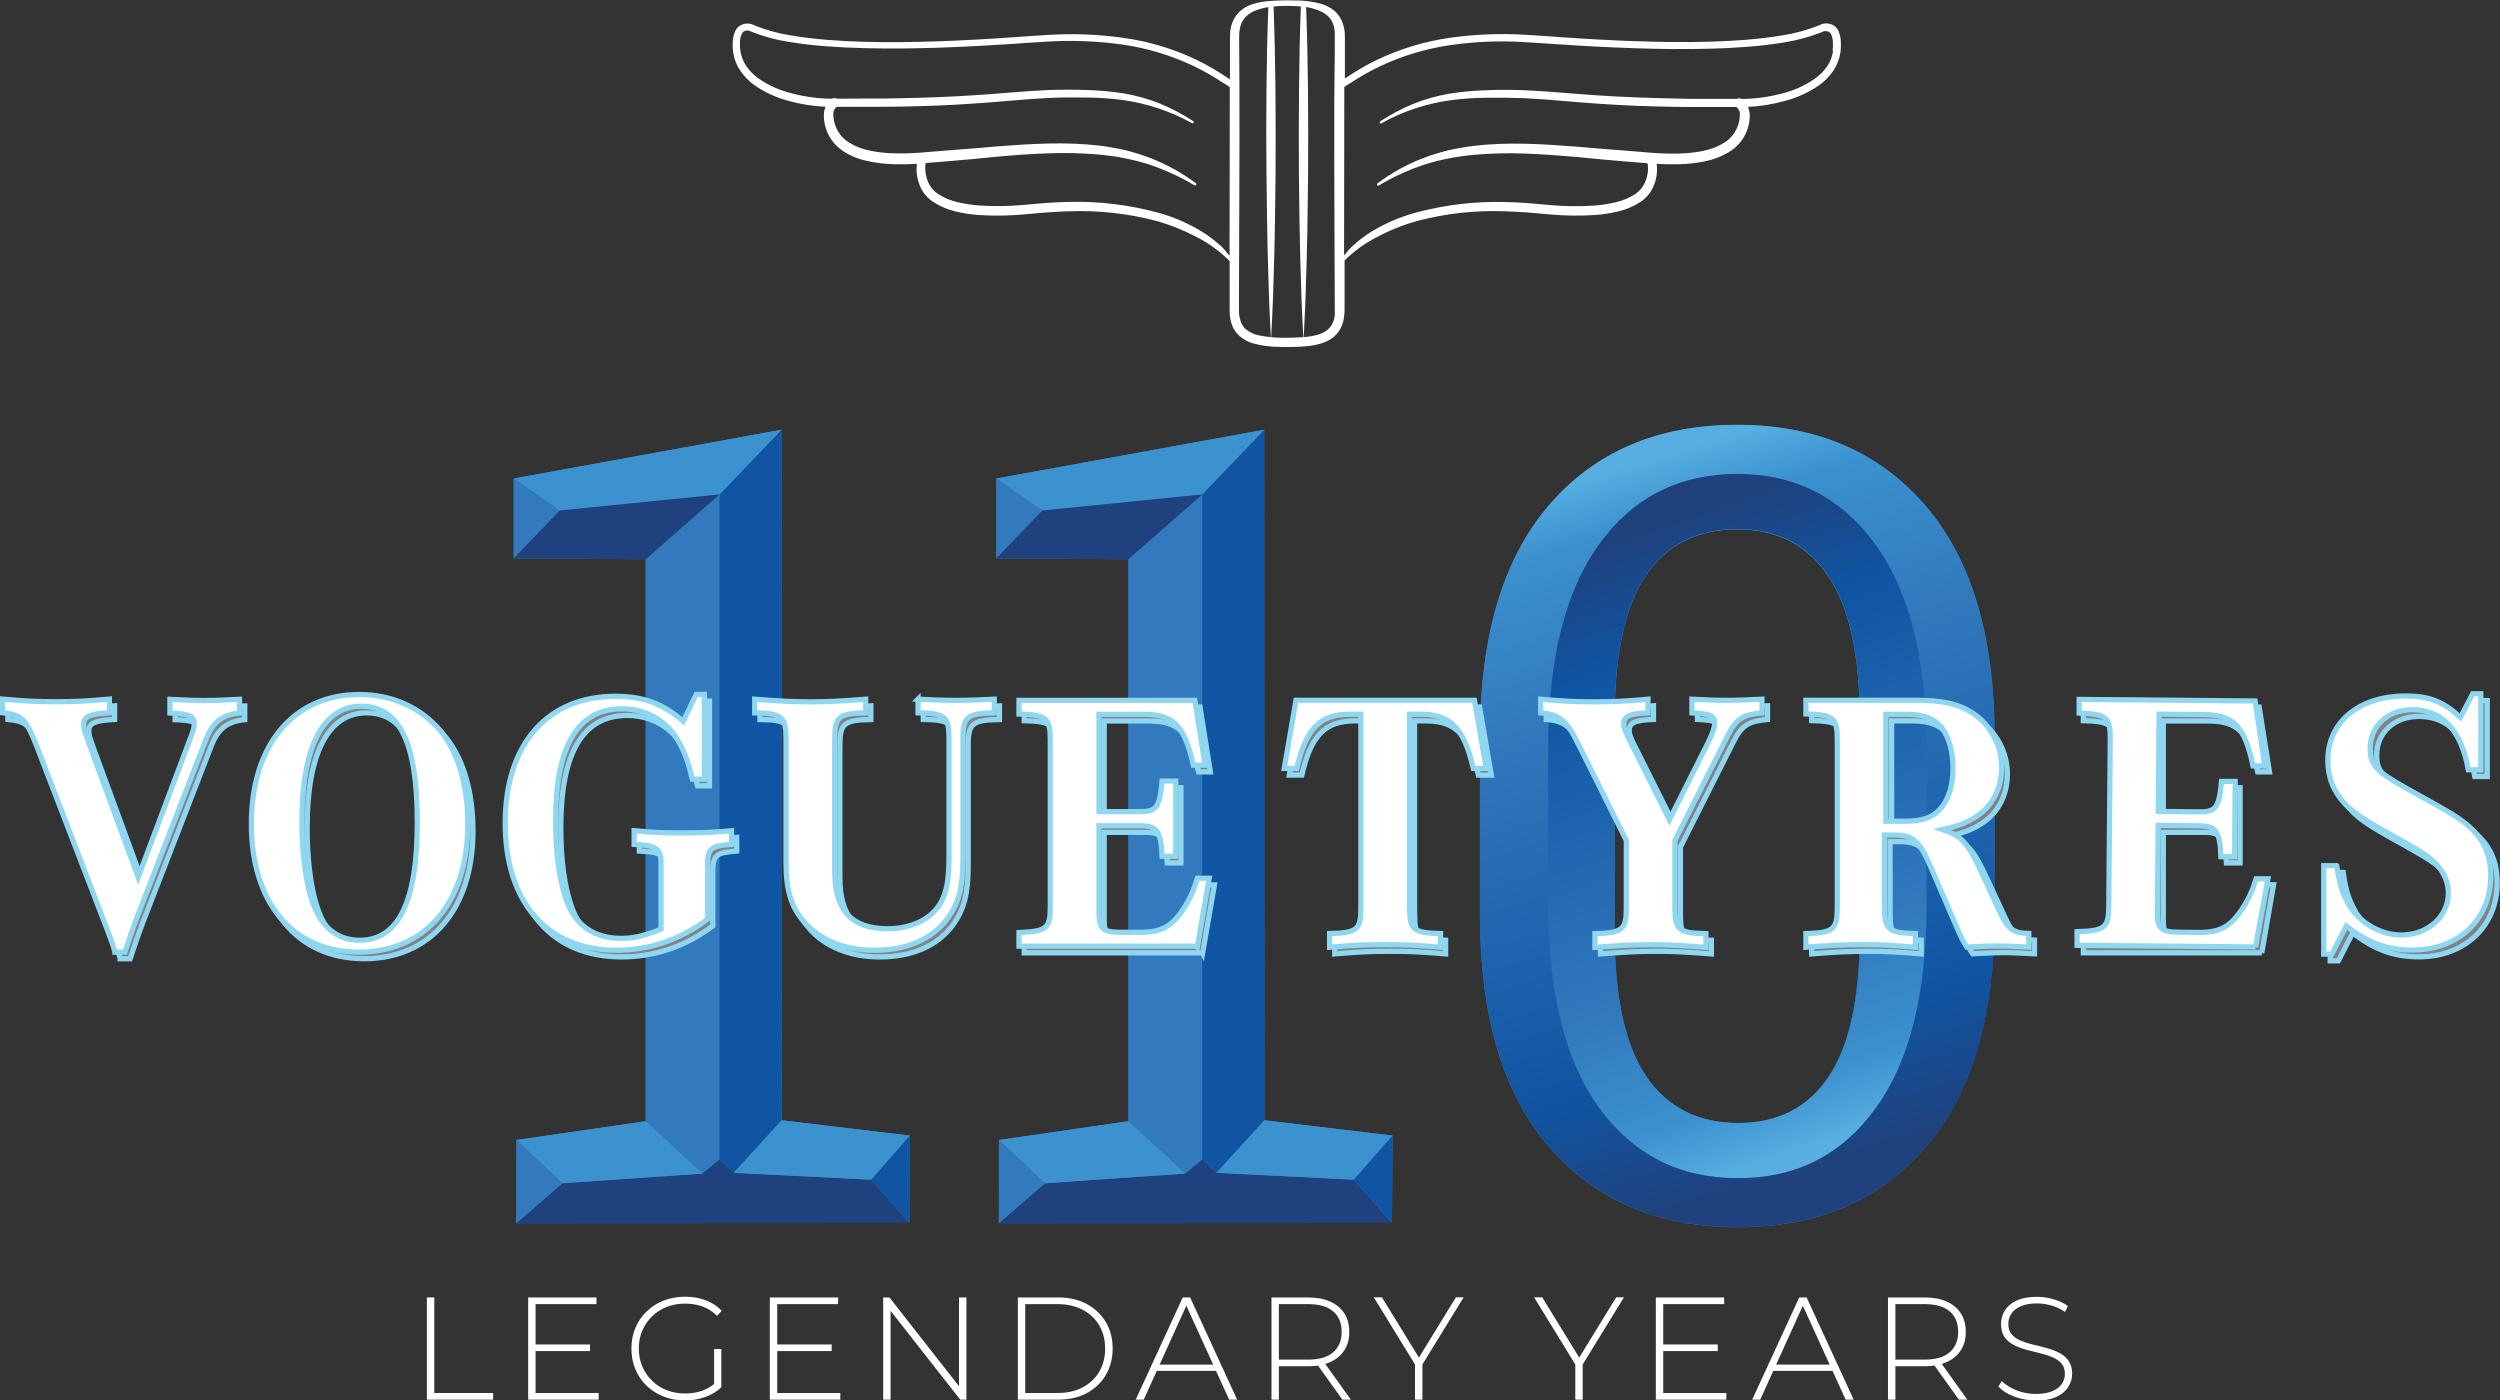 <?xml version="1.0" encoding="UTF-8"?><svg id="Layer_1" xmlns="http://www.w3.org/2000/svg" xmlns:xlink="http://www.w3.org/1999/xlink" viewBox="0 0 239.7 134.27"><rect x="0" y="0" width="239.7" height="134.27" fill="#333333" stroke="none"/><defs><style>.cls-1{fill:#3b92cf;}.cls-1,.cls-2,.cls-3,.cls-4,.cls-5,.cls-6,.cls-7{stroke-width:0px;}.cls-2{fill:#1f427e;}.cls-3{fill:#3279be;}.cls-4{fill:url(#linear-gradient);}.cls-8,.cls-9{stroke:#8fd7f0;stroke-miterlimit:10;stroke-width:.5px;}.cls-8,.cls-7{fill:#fff;}.cls-5{fill:url(#linear-gradient-2);}.cls-9{fill:#808285;}.cls-6{fill:#0f55a3;}</style><linearGradient id="linear-gradient" x1="156.12" y1="44.64" x2="176.17" y2="111" gradientUnits="userSpaceOnUse"><stop offset="0" stop-color="#57aee1"/><stop offset=".08" stop-color="#3b92cf"/><stop offset=".3" stop-color="#3279be"/><stop offset=".81" stop-color="#0f55a3"/><stop offset="1" stop-color="#1f427e"/></linearGradient><linearGradient id="linear-gradient-2" x1="177" y1="108.7" x2="156.72" y2="51.38" gradientUnits="userSpaceOnUse"><stop offset="0" stop-color="#57aee1"/><stop offset=".1" stop-color="#3b92cf"/><stop offset=".3" stop-color="#3279be"/><stop offset=".81" stop-color="#0f55a3"/><stop offset="1" stop-color="#1f427e"/></linearGradient></defs><g id="_110"><path class="cls-3" d="M184.57,48.44c-4.45-5.14-10.46-7.7-18.03-7.7s-13.61,2.57-18.03,7.7c-4.42,5.14-6.62,12.56-6.62,22.29v17c0,9.72,2.22,17.14,6.65,22.26,4.43,5.12,10.47,7.68,18.1,7.68s13.56-2.55,17.97-7.65c4.42-5.1,6.62-12.53,6.62-22.29v-17c0-9.72-2.23-17.15-6.68-22.29ZM166.68,107.68c-3.87,0-6.81-1.49-8.83-4.47-2.02-2.98-3.03-7.58-3.03-13.81v-20.49c0-6.2,1-10.78,3-13.74.49-.73,1.05-1.37,1.65-1.92,1.85-1.66,4.2-2.5,7.08-2.5,3.8,0,6.71,1.49,8.73,4.47,2.02,2.98,3.03,7.55,3.03,13.71v20.49c0,6.23-.99,10.84-2.98,13.81-.49.74-1.04,1.38-1.64,1.93-1.83,1.67-4.17,2.51-7.02,2.51Z"/><path class="cls-4" d="M166.65,117.66c-7.63,0-13.67-2.56-18.1-7.68s-6.65-12.54-6.65-22.26v-17c0-9.72,2.21-17.15,6.62-22.29,4.42-5.14,10.42-7.7,18.03-7.7s13.57,2.57,18.03,7.7c4.45,5.14,6.68,12.56,6.68,22.29v17c0,9.76-2.21,17.19-6.62,22.29s-10.41,7.65-17.97,7.65ZM166.65,107.7c3.8,0,6.69-1.49,8.68-4.47s2.98-7.58,2.98-13.81v-20.49c0-6.16-1.01-10.73-3.03-13.71s-4.93-4.47-8.73-4.47-6.75,1.48-8.76,4.44-3,7.54-3,13.74v20.49c0,6.23,1.01,10.84,3.03,13.81s4.96,4.47,8.83,4.47Z"/><path class="cls-5" d="M179.81,52.2c-3.27-4.51-7.69-6.76-13.25-6.76s-10,2.25-13.25,6.76-4.87,11.03-4.87,19.56v14.92c0,8.53,1.63,15.05,4.89,19.54s7.7,6.74,13.31,6.74,9.97-2.24,13.21-6.72c3.25-4.48,4.87-11,4.87-19.56v-14.92c0-8.53-1.64-15.06-4.91-19.56ZM178.33,89.39c0,6.23-.99,10.84-2.98,13.81-1.99,2.98-4.88,4.47-8.68,4.47s-6.81-1.49-8.83-4.47c-2.02-2.98-3.03-7.58-3.03-13.81v-20.49c0-6.2,1-10.78,3-13.74s4.92-4.44,8.76-4.44,6.71,1.49,8.73,4.47c2.02,2.98,3.03,7.55,3.03,13.71v20.49Z"/><polygon class="cls-3" points="121.21 41.2 95.52 45.88 95.52 53.54 108.19 53.62 108.19 107.5 95.78 109.3 95.78 109.3 95.77 117.28 133.46 117.26 133.52 108.88 121.23 107.41 121.21 41.2"/><polygon class="cls-3" points="108.19 107.5 108.19 53.62 115.27 47.41 115.27 111.17 113.64 112.52 108.19 107.5"/><polygon class="cls-6" points="115.27 111.17 115.27 47.41 121.21 41.2 121.23 107.41 116.63 112.45 115.27 111.17"/><polygon class="cls-2" points="115.27 111.17 116.63 112.45 129.81 113.11 133.46 117.26 95.77 117.28 100.19 113.45 113.64 112.52 115.27 111.17"/><polygon class="cls-1" points="115.27 47.41 99.94 48.95 95.52 45.88 121.21 41.2 115.27 47.41"/><polygon class="cls-1" points="113.64 112.52 100.19 113.45 95.78 109.3 108.19 107.5 113.64 112.52"/><polygon class="cls-1" points="129.81 113.11 116.63 112.45 121.23 107.41 133.52 108.88 129.81 113.11"/><polygon class="cls-3" points="95.78 109.3 100.19 113.45 95.77 117.28 95.78 109.3"/><polygon class="cls-3" points="99.94 48.95 95.52 53.54 95.52 45.88 99.94 48.95"/><polygon class="cls-6" points="129.81 113.11 133.52 108.88 133.46 117.26 129.81 113.11"/><polygon class="cls-2" points="115.27 47.41 108.19 53.62 95.52 53.54 99.94 48.95 115.27 47.41"/><polygon class="cls-3" points="74.95 107.41 74.93 41.2 49.25 45.88 49.25 53.54 61.91 53.62 61.91 107.5 61.91 107.5 49.51 109.3 49.51 109.3 49.49 117.28 87.19 117.26 87.24 108.88 74.95 107.41 74.95 107.41"/><polygon class="cls-3" points="61.91 107.5 61.91 53.62 68.99 47.41 68.99 111.17 67.36 112.52 61.91 107.5"/><polygon class="cls-6" points="68.99 111.17 68.99 47.41 74.93 41.2 74.95 107.41 70.35 112.45 68.99 111.17"/><polygon class="cls-2" points="68.99 111.17 70.35 112.45 83.54 113.11 87.19 117.26 49.49 117.28 53.92 113.45 67.36 112.52 68.99 111.17"/><polygon class="cls-1" points="68.99 47.41 53.67 48.95 49.25 45.88 74.93 41.2 68.99 47.41"/><polygon class="cls-1" points="67.36 112.52 53.92 113.45 49.51 109.3 61.91 107.5 67.36 112.52"/><polygon class="cls-1" points="83.54 113.11 70.35 112.45 74.95 107.41 87.24 108.88 83.54 113.11"/><polygon class="cls-3" points="49.51 109.3 53.92 113.45 49.49 117.28 49.51 109.3"/><polygon class="cls-3" points="53.67 48.95 49.25 53.54 49.25 45.88 53.67 48.95"/><polygon class="cls-6" points="83.54 113.11 87.24 108.88 87.19 117.26 83.54 113.11"/><polygon class="cls-2" points="68.99 47.41 61.91 53.62 49.25 53.54 53.67 48.95 68.99 47.41"/></g><g id="LEGENDARY_YEARS"><path class="cls-7" d="M40.93,134.2v-9.8h.71v9.16h5.64v.64h-6.36Z"/><path class="cls-7" d="M51.35,133.56h6.05v.64h-6.76v-9.8h6.55v.64h-5.84v8.51ZM51.26,128.91h5.31v.63h-5.31v-.63Z"/><path class="cls-7" d="M65.66,134.27c-.74,0-1.42-.12-2.04-.37-.63-.25-1.17-.6-1.63-1.04-.46-.45-.82-.97-1.07-1.58-.25-.6-.38-1.26-.38-1.98s.13-1.38.38-1.98c.25-.6.61-1.13,1.08-1.58.47-.45,1.01-.8,1.63-1.04s1.3-.37,2.05-.37,1.37.11,1.97.34c.61.22,1.12.56,1.55,1.01l-.45.48c-.43-.42-.9-.72-1.41-.9-.51-.18-1.06-.27-1.66-.27-.63,0-1.22.11-1.76.32-.54.21-1.01.52-1.41.91-.4.39-.71.85-.93,1.37-.22.52-.33,1.09-.33,1.71s.11,1.19.33,1.71c.22.52.53.98.93,1.37.4.39.87.7,1.41.91.54.21,1.13.32,1.76.32.58,0,1.13-.09,1.65-.27.52-.18.99-.47,1.42-.88l.41.55c-.44.42-.96.74-1.58.95s-1.25.32-1.92.32ZM68.47,132.94v-3.6h.69v3.67l-.69-.07Z"/><path class="cls-7" d="M74.52,133.56h6.05v.64h-6.76v-9.8h6.55v.64h-5.84v8.51ZM74.43,128.91h5.31v.63h-5.31v-.63Z"/><path class="cls-7" d="M84.68,134.2v-9.8h.6l6.99,8.92h-.32v-8.92h.71v9.8h-.59l-7-8.92h.32v8.92h-.71Z"/><path class="cls-7" d="M97.59,134.2v-9.8h3.88c1.04,0,1.95.21,2.73.63.78.42,1.39,1,1.83,1.74s.65,1.58.65,2.53-.22,1.8-.65,2.53-1.04,1.32-1.83,1.74c-.78.42-1.69.63-2.73.63h-3.88ZM98.3,133.56h3.11c.92,0,1.73-.18,2.41-.55.68-.36,1.21-.87,1.58-1.5.37-.64.56-1.37.56-2.21s-.19-1.57-.56-2.21c-.37-.64-.9-1.14-1.58-1.5-.68-.36-1.48-.55-2.41-.55h-3.11v8.51Z"/><path class="cls-7" d="M108.89,134.2l4.51-9.8h.71l4.51,9.8h-.77l-4.26-9.35h.31l-4.24,9.35h-.77ZM110.54,131.44l.24-.6h5.87l.24.6h-6.34Z"/><path class="cls-7" d="M121.91,134.2v-9.8h3.51c.82,0,1.53.13,2.11.39.59.26,1.04.64,1.36,1.13.32.49.48,1.08.48,1.79s-.16,1.27-.48,1.76c-.32.49-.77.87-1.36,1.13-.59.27-1.29.4-2.11.4h-3.12l.32-.34v3.54h-.71ZM122.62,130.7l-.32-.34h3.12c1.05,0,1.86-.23,2.4-.7s.82-1.12.82-1.96-.27-1.5-.82-1.97-1.35-.69-2.4-.69h-3.12l.32-.35v6.01ZM128.71,134.2l-2.55-3.56h.81l2.55,3.56h-.81Z"/><path class="cls-7" d="M135.67,134.2v-3.56l.17.46-4.12-6.71h.78l3.74,6.09h-.39l3.74-6.09h.74l-4.12,6.71.17-.46v3.56h-.71Z"/><path class="cls-7" d="M151.04,134.2v-3.56l.17.46-4.12-6.71h.78l3.74,6.09h-.39l3.74-6.09h.74l-4.12,6.71.17-.46v3.56h-.71Z"/><path class="cls-7" d="M159.47,133.56h6.05v.64h-6.76v-9.8h6.55v.64h-5.84v8.51ZM159.39,128.91h5.31v.63h-5.31v-.63Z"/><path class="cls-7" d="M168,134.2l4.51-9.8h.71l4.51,9.8h-.77l-4.26-9.35h.31l-4.24,9.35h-.77ZM169.65,131.44l.24-.6h5.87l.24.6h-6.34Z"/><path class="cls-7" d="M181.02,134.2v-9.8h3.51c.82,0,1.53.13,2.11.39.59.26,1.04.64,1.36,1.13.32.49.48,1.08.48,1.79s-.16,1.27-.48,1.76c-.32.49-.77.87-1.36,1.13-.59.27-1.29.4-2.11.4h-3.12l.32-.34v3.54h-.71ZM181.73,130.7l-.32-.34h3.12c1.05,0,1.86-.23,2.4-.7s.82-1.12.82-1.96-.27-1.5-.82-1.97-1.35-.69-2.4-.69h-3.12l.32-.35v6.01ZM187.82,134.2l-2.55-3.56h.81l2.55,3.56h-.81Z"/><path class="cls-7" d="M195.18,134.27c-.73,0-1.42-.12-2.07-.37s-1.15-.57-1.5-.96l.32-.53c.34.35.8.64,1.38.88s1.2.36,1.85.36,1.19-.09,1.6-.26c.42-.17.72-.4.92-.69s.3-.61.3-.97c0-.42-.11-.76-.34-1.01-.22-.25-.52-.45-.88-.6s-.76-.28-1.19-.38c-.43-.1-.86-.21-1.3-.33-.44-.12-.84-.27-1.2-.46-.36-.19-.66-.44-.88-.76-.22-.32-.33-.74-.33-1.25,0-.47.12-.9.36-1.29.24-.39.62-.71,1.13-.95.51-.24,1.17-.36,1.97-.36.54,0,1.08.08,1.6.24.53.16.98.37,1.35.64l-.27.57c-.41-.28-.85-.49-1.32-.62-.47-.13-.93-.2-1.37-.2-.63,0-1.14.09-1.55.27-.41.18-.71.41-.91.71-.2.29-.29.62-.29.99,0,.42.11.76.33,1.01.22.25.51.45.88.6.36.15.76.28,1.2.38.44.1.87.21,1.3.33.43.12.83.27,1.19.46.36.19.66.44.88.76.22.32.34.73.34,1.23,0,.46-.13.88-.38,1.28-.25.4-.64.71-1.15.95-.52.24-1.18.36-2,.36Z"/></g><g id="VOGUE_TYRES"><g id="TYRES"><path class="cls-9" d="M135.64,87.68c0,2.12.35,2.4,2.97,2.47v1.31c-2.12-.18-3.32-.25-5.3-.25s-3.18.07-5.34.25v-1.31c2.65-.07,3-.35,3-2.47v-18.56h-1.06c-2.86,0-4.21,1.38-5.09,5.2h-1.2l1.13-6.54h17.11l1.13,6.54h-1.24c-.88-3.85-2.19-5.2-5.02-5.2h-1.1v18.56Z"/><path class="cls-9" d="M151.82,71.91c-1.06-2.19-1.8-2.79-3.57-2.93v-1.31c2.02.18,3.18.25,5.13.25s3.15-.07,5.16-.25v1.31c-1.8.07-2.33.32-2.33,1.06,0,.32.14.74.49,1.41l3.89,7.78,3.78-7.53c.35-.74.57-1.38.57-1.73,0-.71-.46-.92-2.19-.99v-1.31c1.52.07,2.37.11,3.36.11s1.84-.04,3.36-.11v1.31c-1.87.18-2.47.57-3.29,2.19l-5.06,10.04v6.47c0,2.12.35,2.4,2.97,2.47v1.31c-2.33-.18-3.57-.25-5.3-.25s-3.01.07-5.34.25v-1.31c2.65-.07,3.01-.39,3.01-2.47v-6.47l-4.63-9.3Z"/><path class="cls-9" d="M181.23,87.68c0,2.09.39,2.4,2.97,2.47v1.31c-2.12-.18-3.25-.25-5.09-.25s-3.08.07-5.41.25v-1.31c2.62-.07,3.01-.39,3.01-2.47v-16.12c0-2.09-.39-2.4-3.01-2.47v-1.31h10.39c2.72,0,4.17.32,5.55,1.2,1.73,1.1,2.83,3.11,2.83,5.23s-.99,3.89-2.62,4.84c-.85.53-1.56.78-3.04,1.13,1.7.57,2.3,1.17,3.39,3.39l1.94,4.17c.88,1.98,1.38,2.37,2.93,2.4v1.31c-1.31-.07-2.05-.11-2.97-.11s-1.63.04-2.97.11c-.42-.67-.57-.99-1.06-2.12l-2.47-5.73c-1.06-2.4-1.66-2.9-3.5-2.9h-.88v6.96ZM183.17,79.37c1.63,0,2.61-.32,3.36-1.13.85-.88,1.27-2.26,1.27-3.96,0-1.59-.35-2.9-1.06-3.85-.67-.88-1.7-1.31-3.32-1.31h-2.05v10.25h1.8Z"/><path class="cls-9" d="M216.86,91.36h-17.11v-1.31c2.65-.11,3.01-.39,3.01-2.47v-16.01c0-2.09-.39-2.4-3.01-2.47v-1.31h16.86l.99,6.22h-1.13c-.85-3.82-1.91-4.88-4.77-4.88h-4.28v9.33h3.96c1.56,0,1.87-.42,2.09-2.93h1.31v7.21h-1.31c-.11-2.4-.5-2.93-2.09-2.93h-3.96v8.38c0,1.49.39,1.84,2.05,1.84h1.84c2.09,0,3.08-.53,4.17-2.19.64-.95,1.03-1.8,1.38-3.01h1.13l-1.13,6.54Z"/><path class="cls-9" d="M224.67,83.65c.25,1.84.6,2.79,1.27,3.92,1.06,1.63,3.01,2.72,4.91,2.72,2.54,0,4.52-1.77,4.52-4.03,0-1.24-.64-2.44-1.8-3.36-.78-.56-1.13-.78-3.32-2.01-2.79-1.52-3.96-2.3-4.74-3.11-1.13-1.17-1.7-2.58-1.7-4.21,0-3.71,3.01-6.19,7.49-6.19,2.23,0,3.57.53,5.23,2.05l1.17-2.26h.78v7.28h-1.2c-.67-3.78-2.51-5.76-5.34-5.76-2.37,0-4.06,1.56-4.06,3.71,0,1.59.6,2.23,3.46,3.82,1.94,1.06,3.75,2.09,4.59,2.62,2.51,1.59,3.5,3.25,3.5,5.83,0,4.14-3.11,7.07-7.49,7.07-2.4,0-4.21-.64-6.36-2.3l-1.38,2.69h-.78v-8.48h1.24Z"/><path class="cls-8" d="M135.15,87.04c0,2.12.35,2.4,2.97,2.47v1.31c-2.12-.18-3.32-.25-5.3-.25s-3.18.07-5.34.25v-1.31c2.65-.07,3-.35,3-2.47v-18.56h-1.06c-2.86,0-4.21,1.38-5.09,5.2h-1.2l1.13-6.54h17.11l1.13,6.54h-1.24c-.88-3.85-2.19-5.2-5.02-5.2h-1.1v18.56Z"/><path class="cls-8" d="M151.29,71.28c-1.06-2.19-1.8-2.79-3.57-2.93v-1.31c2.02.18,3.18.25,5.13.25s3.15-.07,5.16-.25v1.31c-1.8.07-2.33.32-2.33,1.06,0,.32.14.74.49,1.41l3.89,7.78,3.78-7.53c.35-.74.57-1.38.57-1.73,0-.71-.46-.92-2.19-.99v-1.31c1.52.07,2.37.11,3.36.11s1.84-.04,3.36-.11v1.31c-1.87.18-2.47.57-3.29,2.19l-5.06,10.04v6.47c0,2.12.35,2.4,2.97,2.47v1.31c-2.33-.18-3.57-.25-5.3-.25s-3.01.07-5.34.25v-1.31c2.65-.07,3.01-.39,3.01-2.47v-6.47l-4.63-9.3Z"/><path class="cls-8" d="M180.68,87.04c0,2.09.39,2.4,2.97,2.47v1.31c-2.12-.18-3.25-.25-5.09-.25s-3.08.07-5.41.25v-1.31c2.62-.07,3.01-.39,3.01-2.47v-16.12c0-2.09-.39-2.4-3.01-2.47v-1.31h10.39c2.72,0,4.17.32,5.55,1.2,1.73,1.1,2.83,3.11,2.83,5.23s-.99,3.89-2.62,4.84c-.85.53-1.56.78-3.04,1.13,1.7.57,2.3,1.17,3.39,3.39l1.94,4.17c.88,1.98,1.38,2.37,2.93,2.4v1.31c-1.31-.07-2.05-.11-2.97-.11s-1.63.04-2.97.11c-.42-.67-.57-.99-1.06-2.12l-2.47-5.73c-1.06-2.4-1.66-2.9-3.5-2.9h-.88v6.96ZM182.62,78.74c1.63,0,2.62-.32,3.36-1.13.85-.88,1.27-2.26,1.27-3.96,0-1.59-.35-2.9-1.06-3.85-.67-.88-1.7-1.31-3.32-1.31h-2.05v10.25h1.8Z"/><path class="cls-8" d="M216.26,90.79l-17.11-.15v-1.31c2.66-.08,3.02-.36,3.04-2.45l.14-16.01c.02-2.09-.37-2.41-2.98-2.5v-1.31s16.87.15,16.87.15l.93,6.23h-1.13c-.81-3.84-1.87-4.9-4.73-4.93l-4.28-.04-.08,9.33,3.96.04c1.56.01,1.88-.41,2.11-2.92h1.31s-.06,7.22-.06,7.22h-1.31c-.08-2.42-.47-2.95-2.06-2.96l-3.96-.04-.07,8.38c-.01,1.49.37,1.84,2.03,1.86l1.84.02c2.09.02,3.08-.5,4.19-2.15.64-.95,1.04-1.79,1.41-2.99h1.13s-1.19,6.54-1.19,6.54Z"/><path class="cls-8" d="M224.05,83.01c.25,1.84.6,2.79,1.27,3.92,1.06,1.63,3.01,2.72,4.91,2.72,2.55,0,4.52-1.77,4.52-4.03,0-1.24-.64-2.44-1.8-3.36-.78-.57-1.13-.78-3.32-2.02-2.79-1.52-3.96-2.3-4.74-3.11-1.13-1.17-1.7-2.58-1.7-4.21,0-3.71,3-6.19,7.49-6.19,2.23,0,3.57.53,5.23,2.05l1.17-2.26h.78v7.28h-1.2c-.67-3.78-2.51-5.76-5.34-5.76-2.37,0-4.07,1.56-4.07,3.71,0,1.59.6,2.23,3.46,3.82,1.94,1.06,3.75,2.09,4.6,2.62,2.51,1.59,3.5,3.25,3.5,5.83,0,4.14-3.11,7.07-7.49,7.07-2.4,0-4.21-.64-6.36-2.3l-1.38,2.69h-.78v-8.48h1.24Z"/></g><g id="VOGUE"><path class="cls-9" d="M11.53,91.92c-.28-.95-.74-2.16-1.8-4.88l-5.8-15.09c-.95-2.37-1.38-2.79-3.18-2.97v-1.31c2.05.18,3.22.25,5.12.25s3.07-.07,5.12-.25v1.31c-1.91.11-2.47.35-2.47,1.1,0,.39.04.53.46,1.7l4.77,12.97,4.88-13c.46-1.17.49-1.34.49-1.73,0-.71-.49-.95-2.33-1.02v-1.31c1.41.07,2.23.11,3.32.11s1.91-.04,3.36-.11v1.31c-1.7.18-2.58.88-3.22,2.54l-6.11,15.76c-.57,1.45-.92,2.37-1.66,4.63h-.95Z"/><path class="cls-9" d="M42.84,70.82c1.63,2.09,2.51,5.16,2.51,8.87,0,7.46-4.06,12.23-10.43,12.23s-10.32-4.74-10.32-12.3,4.03-12.4,10.35-12.4c3.22,0,6.01,1.31,7.88,3.6ZM29.45,79.34c0,4.28.67,7.78,1.8,9.44.92,1.34,2.16,2.01,3.75,2.01,3.71,0,5.51-3.71,5.51-11.31s-1.7-11.13-5.37-11.13-5.69,3.89-5.69,10.99Z"/><path class="cls-9" d="M68.01,75.35h-1.13c-.39-1.66-.71-2.51-1.27-3.53-1.1-2.05-3.11-3.22-5.48-3.22-4.24,0-6.36,3.57-6.36,10.74,0,3.07.35,5.73,1.06,7.67.81,2.33,2.65,3.6,5.2,3.6,1.2,0,2.16-.21,3.85-.88v-6.15c0-1.59-.35-1.87-2.58-1.98v-1.31c1.91.18,2.97.21,4.67.21s2.76-.04,4.67-.21v1.31c-2.01.14-2.3.39-2.3,2.09v5.09c-2.65,1.98-5.58,2.97-8.76,2.97-6.61,0-10.64-4.59-10.64-12.19s4.06-12.16,10.57-12.16c2.65,0,4.49.67,6.5,2.4l1.24-2.58h.78v8.13Z"/><path class="cls-9" d="M88.51,67.68c1.55.07,2.4.11,3.64.11s2.12-.04,3.68-.11v1.31c-2.62.04-3,.39-3,2.47v11.49c0,2.76-.39,4.24-1.48,5.76-1.48,1.98-3.89,3.04-7,3.04-2.83,0-5.2-.95-6.72-2.69-1.27-1.41-1.77-3.07-1.77-5.76v-11.84c0-2.09-.39-2.44-3-2.47v-1.31c2.37.18,3.6.25,5.34.25s2.97-.07,5.3-.25v1.31c-2.58.04-2.97.39-2.97,2.47v12.72c0,3.75,1.63,5.51,5.09,5.51,2.3,0,4.21-.95,5.09-2.51.57-1.02.78-2.26.78-4.56v-11.17c0-2.09-.39-2.44-2.97-2.47v-1.31Z"/><path class="cls-9" d="M115.3,91.36h-17.1v-1.31c2.65-.11,3-.39,3-2.47v-16.01c0-2.09-.39-2.4-3-2.47v-1.31h16.86l.99,6.22h-1.13c-.85-3.82-1.91-4.88-4.77-4.88h-4.28v9.33h3.96c1.56,0,1.87-.42,2.09-2.93h1.31v7.21h-1.31c-.11-2.4-.49-2.93-2.09-2.93h-3.96v8.38c0,1.48.39,1.84,2.05,1.84h1.84c2.09,0,3.07-.53,4.17-2.19.64-.95,1.02-1.8,1.38-3h1.13l-1.13,6.54Z"/><path class="cls-8" d="M11.03,91.28c-.28-.95-.74-2.16-1.8-4.88l-5.8-15.09c-.95-2.37-1.38-2.79-3.18-2.97v-1.31c2.05.18,3.22.25,5.12.25s3.07-.07,5.12-.25v1.31c-1.91.11-2.47.35-2.47,1.1,0,.39.04.53.46,1.7l4.77,12.97,4.88-13c.46-1.17.49-1.34.49-1.73,0-.71-.49-.95-2.33-1.02v-1.31c1.41.07,2.23.11,3.32.11s1.91-.04,3.36-.11v1.31c-1.7.18-2.58.88-3.22,2.54l-6.11,15.76c-.57,1.45-.92,2.37-1.66,4.63h-.95Z"/><path class="cls-8" d="M42.34,70.19c1.63,2.09,2.51,5.16,2.51,8.87,0,7.46-4.06,12.23-10.43,12.23s-10.32-4.74-10.32-12.3,4.03-12.4,10.35-12.4c3.22,0,6.01,1.31,7.88,3.6ZM28.95,78.7c0,4.28.67,7.78,1.8,9.44.92,1.34,2.16,2.01,3.75,2.01,3.71,0,5.51-3.71,5.51-11.31s-1.7-11.13-5.37-11.13-5.69,3.89-5.69,10.99Z"/><path class="cls-8" d="M67.51,74.71h-1.13c-.39-1.66-.71-2.51-1.27-3.53-1.1-2.05-3.11-3.22-5.48-3.22-4.24,0-6.36,3.57-6.36,10.74,0,3.07.35,5.73,1.06,7.67.81,2.33,2.65,3.6,5.2,3.6,1.2,0,2.16-.21,3.85-.88v-6.15c0-1.59-.35-1.87-2.58-1.98v-1.31c1.91.18,2.97.21,4.67.21s2.76-.04,4.67-.21v1.31c-2.01.14-2.3.39-2.3,2.09v5.09c-2.65,1.98-5.58,2.97-8.76,2.97-6.61,0-10.64-4.59-10.64-12.19s4.06-12.16,10.57-12.16c2.65,0,4.49.67,6.5,2.4l1.24-2.58h.78v8.13Z"/><path class="cls-8" d="M88.01,67.04c1.55.07,2.4.11,3.64.11s2.12-.04,3.68-.11v1.31c-2.62.04-3,.39-3,2.47v11.49c0,2.76-.39,4.24-1.48,5.76-1.48,1.98-3.89,3.04-7,3.04-2.83,0-5.2-.95-6.72-2.69-1.27-1.41-1.77-3.07-1.77-5.76v-11.84c0-2.09-.39-2.44-3-2.47v-1.31c2.37.18,3.6.25,5.34.25s2.97-.07,5.3-.25v1.31c-2.58.04-2.97.39-2.97,2.47v12.72c0,3.75,1.63,5.51,5.09,5.51,2.3,0,4.21-.95,5.09-2.51.57-1.02.78-2.26.78-4.56v-11.17c0-2.09-.39-2.44-2.97-2.47v-1.31Z"/><path class="cls-8" d="M114.8,90.72h-17.1v-1.31c2.65-.11,3-.39,3-2.47v-16.01c0-2.09-.39-2.4-3-2.47v-1.31h16.86l.99,6.22h-1.13c-.85-3.82-1.91-4.88-4.77-4.88h-4.28v9.33h3.96c1.56,0,1.87-.42,2.09-2.93h1.31v7.21h-1.31c-.11-2.4-.49-2.93-2.09-2.93h-3.96v8.38c0,1.48.39,1.84,2.05,1.84h1.84c2.09,0,3.07-.53,4.17-2.19.64-.95,1.02-1.8,1.38-3h1.13l-1.13,6.54Z"/></g></g><path id="Winged_Tire" class="cls-7" d="M176.3,3.02c-.08-.18-.2-.35-.35-.48-.08-.07-.18-.13-.28-.17-.09-.04-.18-.07-.27-.09-.2-.05-.4-.05-.6,0-.1.02-.19.06-.28.1l-.2.09c-1.08.42-2.21.73-3.35.91-1.16.2-2.33.33-3.5.43-2.35.19-4.72.24-7.09.22s-4.74-.11-7.11-.24c-1.18-.06-2.37-.14-3.55-.22-1.18-.08-2.36-.18-3.56-.24-2.4-.14-4.8-.04-7.18.3-2.39.34-4.72,1.05-6.9,2.08-.54.26-1.08.54-1.6.85-.26.15-.52.31-.77.47l-.38.25c-.07.05-.1.07-.17.11l-.19.12s-.01,0-.02.01v-2.63s0-1.24,0-1.24c0-.1,0-.22-.01-.33,0-.11,0-.23-.02-.34-.03-.24-.08-.47-.16-.7-.15-.48-.43-.91-.81-1.24-.37-.31-.8-.53-1.26-.67-.84-.23-1.72-.34-2.59-.33-.85-.02-1.7,0-2.54.07-.44.04-.88.12-1.3.24-.46.12-.89.34-1.26.63-.38.32-.68.73-.85,1.2l-.11.34-.06.35c-.02.11-.03.23-.03.34l-.02.34v4.05s-.09-.06-.13-.08l-.19-.12c-.07-.04-.1-.06-.17-.11l-.38-.25c-.25-.16-.51-.32-.77-.47-.52-.3-1.05-.59-1.6-.85-2.18-1.04-4.5-1.74-6.9-2.08-2.38-.34-4.78-.44-7.18-.3-1.2.06-2.38.16-3.56.24-1.18.08-2.37.16-3.55.22-2.37.13-4.74.22-7.11.24s-4.74-.03-7.09-.22c-1.18-.1-2.35-.23-3.5-.43-1.15-.18-2.27-.49-3.35-.91l-.2-.09c-.09-.04-.18-.08-.28-.1-.2-.04-.4-.04-.6,0-.09.02-.19.05-.27.09-.1.04-.19.1-.28.17-.15.13-.27.3-.35.48-.13.32-.2.65-.21.99-.02.32-.01.64.03.96.09.64.32,1.26.69,1.8.36.53.81.99,1.32,1.36,1.01.71,2.14,1.23,3.34,1.54,1.15.32,2.33.5,3.52.56-.09.21-.15.42-.16.65-.03.47.03.94.18,1.39.27.89.85,1.66,1.62,2.18.74.49,1.57.83,2.44.99.21.06.42.08.63.12.21.03.42.07.63.09l.63.06.63.03c.72.02,1.44,0,2.16-.04-.02.17-.04.33-.04.5,0,.4.06.8.17,1.18.11.39.29.76.52,1.1.24.33.54.62.88.85.65.43,1.36.74,2.12.92.72.18,1.46.3,2.21.35,1.46.1,2.93.08,4.39-.05.73-.06,1.44-.14,2.15-.19.71-.05,1.42-.09,2.14-.11,2.84-.11,5.69.2,8.44.93,1.36.38,2.67.92,3.92,1.58,1.14.59,2.17,1.36,3.08,2.26v3.38s0,1.25,0,1.25c0,.21.01.45.03.67.03.24.08.47.15.69.14.48.42.9.8,1.23.37.3.79.53,1.25.67.84.23,1.71.34,2.59.34.85.03,1.7,0,2.54-.06.44-.04.88-.12,1.31-.24.46-.12.89-.33,1.27-.62.39-.32.68-.73.85-1.2l.11-.35.06-.35c.02-.11.03-.23.04-.34l.02-.34v-4.79c.9-.88,1.92-1.63,3.03-2.2,1.24-.67,2.56-1.2,3.92-1.58,2.75-.73,5.6-1.04,8.44-.93.71.02,1.43.06,2.14.11.71.05,1.42.13,2.15.19,1.46.13,2.93.15,4.39.05.74-.05,1.48-.17,2.21-.35.75-.18,1.47-.49,2.12-.92.34-.23.63-.52.87-.85.23-.34.41-.71.52-1.1.11-.38.17-.78.17-1.18,0-.17-.02-.34-.04-.5.72.04,1.44.06,2.16.04l.63-.03.63-.06c.21-.01.42-.05.63-.09s.42-.06.63-.12c.87-.17,1.7-.51,2.44-.99.78-.52,1.35-1.29,1.62-2.18.15-.45.21-.92.18-1.39-.02-.22-.08-.44-.16-.64,1.19-.06,2.37-.25,3.52-.57,1.2-.31,2.33-.83,3.34-1.54.52-.37.96-.83,1.32-1.36.36-.54.6-1.16.69-1.8.04-.32.05-.64.03-.96,0-.34-.08-.68-.21-.99ZM116.95,23.5c-.55-.5-1.14-.95-1.77-1.33-1.26-.76-2.62-1.35-4.04-1.75-2.83-.78-5.75-1.14-8.69-1.06-.73.01-1.46.05-2.18.1-.73.05-1.45.14-2.16.19-1.41.13-2.83.15-4.25.05-.69-.05-1.38-.16-2.06-.32-.65-.15-1.28-.4-1.84-.77-.26-.17-.49-.39-.68-.64-.18-.26-.32-.54-.41-.84-.1-.31-.15-.63-.16-.95,0-.16,0-.31.03-.46,0-.03.02-.06.03-.09.66-.05,1.32-.1,1.98-.16,1.64-.14,3.28-.28,4.9-.45,1.63-.15,3.25-.27,4.88-.32,1.62-.06,3.24-.02,4.85.12.4.03.8.09,1.2.14.4.04.79.13,1.19.2.79.15,1.57.35,2.34.59,1.54.51,3.02,1.19,4.42,2.02h0c.05.02.11.01.15-.03.04-.05.03-.13-.02-.17-1.33-1-2.79-1.8-4.34-2.41-.78-.3-1.58-.55-2.39-.75-.41-.09-.81-.19-1.23-.25-.41-.07-.82-.15-1.24-.19-3.32-.4-6.63-.18-9.91.07-.82.07-1.64.15-2.46.21l-2.45.19c-.81.07-1.63.14-2.44.2-.8.06-1.6.08-2.4.06l-.6-.02-.59-.05c-.2-.01-.39-.05-.58-.08-.19-.03-.39-.05-.58-.1-.75-.14-1.46-.41-2.1-.82-.61-.39-1.06-.98-1.28-1.67-.12-.33-.17-.68-.17-1.03-.01-.27.11-.53.33-.69.26,0,.52,0,.79,0h1.78s1.78,0,1.78,0l1.78-.02c2.38-.04,4.76-.13,7.14-.3,2.38-.15,4.74-.42,7.1-.53,1.17-.05,2.36-.06,3.54-.04,1.17.01,2.35.09,3.51.24,2.33.32,4.58,1.08,6.64,2.22.05.03.12.01.15-.04.03-.05.02-.12-.03-.15-1-.66-2.06-1.22-3.17-1.68-1.12-.45-2.29-.78-3.48-.98-1.19-.19-2.39-.3-3.59-.33-1.19-.04-2.39-.04-3.59,0-2.39.1-4.75.36-7.12.5-2.36.16-4.73.24-7.1.29l-1.78.03h-1.78s-1.78.01-1.78.01c-.27,0-.54,0-.81,0-.13-.07-.29-.08-.43,0-.18,0-.36,0-.53,0-1.16-.05-2.31-.23-3.43-.53-1.11-.28-2.16-.76-3.1-1.41-.45-.32-.84-.72-1.16-1.17-.3-.45-.5-.96-.58-1.5-.04-.27-.05-.54-.03-.82,0-.25.05-.51.15-.74.04-.09.09-.17.17-.24.03-.03.06-.05.1-.06.05-.02.1-.04.15-.05.09-.02.19-.03.28,0,.05.01.1.03.14.05l.21.09c1.13.44,2.31.76,3.51.94,1.19.2,2.38.33,3.57.42,2.38.18,4.77.22,7.15.21,2.38-.02,4.76-.1,7.14-.23,1.19-.06,2.38-.14,3.56-.21,1.19-.08,2.37-.17,3.55-.23,2.35-.13,4.71-.03,7.04.3,2.32.34,4.58,1.02,6.7,2.02.53.25,1.05.52,1.55.81.25.15.5.3.75.45l.37.24c.05.04.15.09.2.13l.19.11c.12.07.25.15.36.23.04.03.08.06.12.09l-.02,15.05v1.12c-.29-.38-.6-.74-.96-1.07ZM119.47,31.59c-.25-.22-.44-.51-.53-.83-.05-.17-.09-.34-.12-.52-.01-.09-.01-.18-.02-.28,0-.1-.01-.18-.01-.29v-1.24s.02-4.98.02-4.98c.03-6.64.05-13.28,0-19.92,0-.37.04-.73.14-1.08.1-.34.29-.64.54-.89.28-.26.61-.45.97-.58.37-.14.76-.24,1.15-.3-.11,2.63-.15,5.25-.18,7.88-.03,2.7-.02,5.39,0,8.09l.05,4.05c.03,1.35.04,2.7.08,4.05.06,2.53.15,5.05.29,7.58-.48-.05-.96-.12-1.42-.24-.34-.1-.66-.27-.93-.49ZM122.74,32.38c-.29,0-.58-.02-.86-.05.14-2.53.23-5.06.29-7.58.04-1.35.06-2.7.08-4.05l.05-4.05c.01-2.7.02-5.39-.01-8.09-.03-2.64-.08-5.28-.18-7.93.25-.02.5-.06.75-.06.21,0,.41-.01.62-.01.21,0,.41.01.62.02s.41.02.62.05c0,0,0,0,.01,0-.11,2.64-.15,5.29-.18,7.93-.03,2.7-.02,5.39-.01,8.09l.05,4.05c.03,1.35.04,2.7.08,4.05.06,2.53.15,5.05.29,7.58-.74.05-1.47.07-2.21.05ZM127.99,30.05c0,.09,0,.18-.03.27l-.05.27-.08.25c-.11.31-.31.59-.57.8-.28.22-.61.37-.95.46-.37.11-.75.17-1.14.21-.06,0-.12,0-.17,0,.14-2.53.23-5.05.29-7.58.04-1.35.06-2.7.08-4.05l.05-4.05c.01-2.7.02-5.39-.01-8.09-.03-2.62-.08-5.24-.18-7.86.03,0,.06,0,.09.01.4.07.78.18,1.16.33.35.14.66.34.93.61l.17.2c.04.08.08.15.13.22.04.08.07.15.1.23.04.08.06.16.08.25.04.17.08.35.09.52,0,.09,0,.18,0,.28s0,.18,0,.29v1.25s-.05,4.98-.05,4.98c-.01,6.64.03,13.28.05,19.92v.28ZM175.76,4.87c-.08.54-.27,1.05-.58,1.5-.32.45-.71.85-1.16,1.17-.94.65-1.99,1.13-3.1,1.41-1.12.3-2.27.48-3.43.53-.17,0-.35,0-.53,0-.14-.08-.3-.07-.43,0-.27,0-.54,0-.81,0h-3.56s-1.78-.04-1.78-.04c-2.37-.05-4.74-.13-7.1-.29-2.36-.14-4.72-.4-7.12-.5-1.2-.05-2.39-.05-3.59,0-1.2.03-2.4.14-3.59.33-1.19.2-2.36.53-3.48.98-1.11.46-2.17,1.02-3.17,1.68h0s-.06.09-.04.14c.03.05.09.07.14.05,2.05-1.15,4.31-1.9,6.64-2.22,1.16-.15,2.34-.23,3.51-.24,1.18-.02,2.36,0,3.54.04,2.35.11,4.72.38,7.1.53,2.38.17,4.76.26,7.14.3l1.78.02h1.78s1.78,0,1.78,0c.27,0,.53,0,.79,0,.22.16.34.42.33.69,0,.35-.05.7-.17,1.03-.22.69-.67,1.28-1.28,1.67-.64.4-1.35.68-2.1.82-.19.05-.38.07-.58.1-.19.03-.39.06-.58.08l-.59.05-.6.02c-.8.02-1.6,0-2.4-.06-.81-.06-1.63-.13-2.44-.2l-2.45-.19c-.81-.06-1.64-.14-2.46-.21-3.28-.25-6.59-.47-9.91-.07-.41.04-.82.12-1.24.19-.41.06-.82.16-1.23.25-.81.2-1.61.45-2.39.75-1.55.6-3.01,1.41-4.34,2.41h0s-.05.1-.03.15c.03.06.1.08.16.05,1.39-.83,2.87-1.51,4.42-2.02.77-.25,1.55-.44,2.34-.59.39-.07.79-.16,1.19-.2.4-.05.8-.11,1.2-.14,1.61-.14,3.23-.18,4.85-.12,1.62.06,3.25.18,4.88.32,1.62.17,3.26.31,4.9.45.66.05,1.32.11,1.98.16,0,.03.02.06.03.08.02.15.03.31.03.46,0,.32-.06.64-.16.95-.09.3-.23.58-.41.84-.19.25-.42.47-.68.64-.56.36-1.19.62-1.84.77-.68.16-1.37.27-2.06.32-1.41.09-2.84.08-4.25-.05-.7-.06-1.43-.14-2.16-.19-.73-.06-1.46-.09-2.18-.1-2.93-.08-5.86.28-8.69,1.06-1.42.4-2.78.99-4.04,1.75-.63.38-1.22.83-1.77,1.33-.33.3-.63.63-.9.98l.02-14.63v-1.54s0,0,.01,0c.11-.08.24-.15.36-.23l.19-.11c.06-.03.15-.09.2-.13l.37-.24c.25-.16.5-.31.75-.45.51-.29,1.03-.56,1.55-.81,2.12-1,4.38-1.68,6.7-2.02,2.33-.34,4.69-.44,7.04-.3,1.17.06,2.36.16,3.55.23,1.19.08,2.37.15,3.56.21,2.38.12,4.75.21,7.14.23,2.38.01,4.77-.02,7.15-.21,1.19-.09,2.38-.22,3.57-.42,1.2-.19,2.38-.5,3.51-.94l.21-.09s.09-.04.14-.05c.09-.02.19-.01.28,0,.05.01.1.03.15.05.04.02.07.04.1.06.07.07.13.15.17.23.09.24.14.49.15.74.02.27,0,.55-.03.82Z"/></svg>